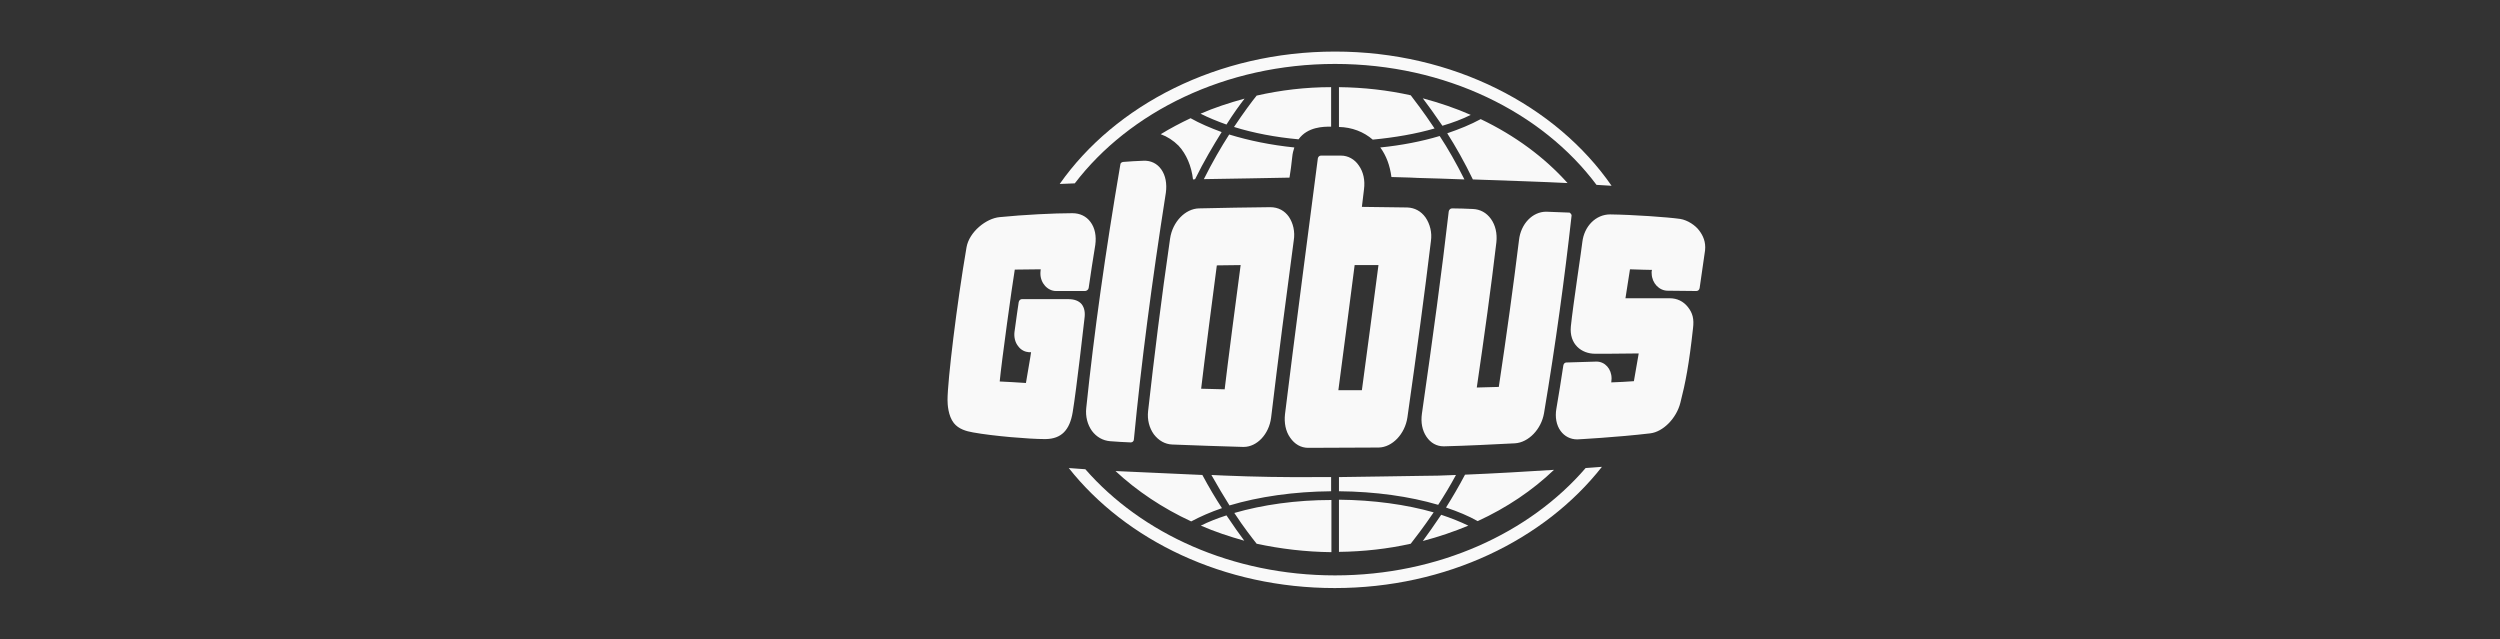 <?xml version="1.0" encoding="utf-8"?>
<!-- Generator: Adobe Illustrator 24.0.2, SVG Export Plug-In . SVG Version: 6.00 Build 0)  -->
<svg version="1.1" id="Слой_1" xmlns="http://www.w3.org/2000/svg" xmlns:xlink="http://www.w3.org/1999/xlink" x="0px" y="0px"
	 viewBox="0 0 829 212" style="enable-background:new 0 0 829 212;" xml:space="preserve">
<rect x="0" y="0" width="829" height="212" fill="#333333" stroke="none"/>
<style type="text/css">
	.st0{fill-rule:evenodd;clip-rule:evenodd;fill:#F9F9F9;}
</style>
<g>
	<g>
		<defs>
			<rect id="SVGID_1_" x="169.4" y="-377.9" width="595.3" height="841.9"/>
		</defs>
		<clipPath id="SVGID_2_">
			<use xlink:href="#SVGID_1_"  style="overflow:visible;"/>
		</clipPath>
	</g>
</g>
<g>
	<path class="st0" d="M412.7,32.7c-5.1,1.4-10,3-14.6,5c2.6,1.3,5.5,2.5,8.6,3.6C408.9,37.8,411,34.9,412.7,32.7L412.7,32.7z
		 M487.7,38.1c-5-2.2-10.3-4-15.9-5.5c1.7,2.2,3.9,5.3,6.5,9.1C481.7,40.7,484.9,39.5,487.7,38.1L487.7,38.1z M475.7,42.6
		c-6.2,1.8-13.2,3-20.5,3.7c-3-2.6-6.9-4.1-11.2-4.2V28.9c8.2,0.1,16.2,1,23.8,2.7C469,33.2,472,37,475.7,42.6L475.7,42.6z
		 M409.2,42.1L409.2,42.1c3.2-4.8,5.9-8.4,7.5-10.4c7.9-1.8,16.2-2.8,24.7-2.8V42h-0.3c-2.1,0-7.5,0-10.5,4.2
		C422.9,45.5,415.6,44.1,409.2,42.1L409.2,42.1z M427.6,58.9c0.3-1.9,0.7-4.6,0.9-6.8c0.1-1.2,0.4-2.3,0.7-3.2
		c-7.8-0.8-15.1-2.3-21.6-4.3c-2.7,4.2-5.6,9.2-8.4,14.8C407.5,59.3,421.7,59,427.6,58.9L427.6,58.9L427.6,58.9z M482.8,157.5
		c-4.1,0.2-8.1,0.3-11.8,0.3c-8.1,0.1-17.4,0.3-27,0.4v4.7c12,0.1,23.4,1.7,32.9,4.5C478.8,164.5,480.8,161.2,482.8,157.5
		L482.8,157.5z M457.7,48.9c2,2.7,3.2,6,3.7,9.8c2.1,0.1,5.3,0.1,8.8,0.3c4.5,0.1,9.8,0.3,15.4,0.5c-2.7-5.4-5.5-10.3-8.2-14.4
		C471.4,46.9,464.7,48.2,457.7,48.9L457.7,48.9L457.7,48.9z M488.4,59.5c-2.8-5.8-5.7-10.9-8.5-15.3c4.1-1.4,7.8-2.9,11.1-4.7
		c11.3,5.4,21.1,12.6,28.8,21.2C512,60.3,499.8,59.9,488.4,59.5L488.4,59.5z M471.8,179.4c5.3-1.4,10.3-3.1,15.1-5.1
		c-2.7-1.3-5.7-2.5-9-3.6C475.5,174.3,473.4,177.2,471.8,179.4L471.8,179.4z M395.6,59.5L395.6,59.5c-0.5-4.4-2.2-8.4-4.8-11.2
		c-1.7-1.7-3.7-3-5.9-3.8c3.1-1.9,6.5-3.7,9.9-5.3c3,1.7,6.5,3.2,10.3,4.6c-2.8,4.5-5.9,9.7-8.8,15.6
		C396.1,59.5,395.8,59.5,395.6,59.5L395.6,59.5z M479.5,168.3c2-3.2,4.2-6.9,6.3-10.9c9.8-0.4,20.1-1,29.5-1.6
		c-7.1,6.8-15.7,12.6-25.3,17C487,171.1,483.4,169.6,479.5,168.3L479.5,168.3z M406.1,157.7c-1.5-0.1-3-0.1-4.4-0.2
		c2.1,3.7,4.1,7.1,6,10.1c9.7-2.9,21.4-4.6,33.7-4.7v-4.7c-1.4,0-2.8,0-4.2,0C425.9,158.3,415.7,158.1,406.1,157.7L406.1,157.7z
		 M444,165.7L444,165.7c11.4,0.1,22.3,1.6,31.4,4.2c-3.4,5-6.2,8.6-7.6,10.4c-7.6,1.7-15.6,2.6-23.8,2.7V165.7L444,165.7z
		 M398.7,157.5c2.2,4.1,4.4,7.8,6.5,11c-3.8,1.3-7.2,2.8-10.2,4.4c-9.5-4.4-18-10.1-25.1-16.7C374,156.4,384.9,156.9,398.7,157.5
		L398.7,157.5z M398.2,174.3c4.6,2,9.4,3.6,14.4,5c-1.6-2.1-3.6-5-5.9-8.4C403.6,171.9,400.8,173,398.2,174.3L398.2,174.3z
		 M416.7,180.3c-1.4-1.8-4.2-5.3-7.4-10.2c9.3-2.7,20.4-4.3,32.2-4.3v17.3C432.9,183,424.6,182,416.7,180.3z"/>
	<path class="st0" d="M442.7,21.2c36.6,0,68.7,16,86.7,40.1c1.7,0.1,3.4,0.2,5,0.3c-18.4-26.6-52.6-44.5-91.7-44.5
		c-38.9,0-72.9,17.7-91.3,43.9c1.8-0.1,3.5-0.1,5-0.2C374.5,37.1,406.4,21.2,442.7,21.2L442.7,21.2z M442.7,190.8
		c-34.1,0-64.2-13.9-82.8-35.2c-1.9-0.1-3.7-0.3-5.5-0.4c19,24,51.4,39.8,88.2,39.8c37,0,69.6-16,88.6-40.2
		c-1.7,0.1-3.5,0.3-5.4,0.4C507.3,176.7,477,190.8,442.7,190.8z"/>
	<path class="st0" d="M385.1,56.2c-1.4-2-3.5-3-5.9-2.9c-2.3,0.1-4.5,0.2-6.8,0.4c-0.5,0.1-0.9,0.4-0.9,0.9
		c-5,29.3-8.7,55.7-11.3,80.7c-0.3,2.8,0.4,5.5,1.9,7.6c1.5,2,3.6,3.2,6,3.4c2.3,0.2,4.6,0.3,6.8,0.4h0.1c0.5,0,1-0.4,1-1
		c2.4-25,5.9-51.8,10.6-81.8C387,60.9,386.5,58.2,385.1,56.2L385.1,56.2z M563.5,76.5c-1.3-1.8-3.9-3.5-6.3-3.9
		c-4.2-0.6-15.6-1.4-23.3-1.5c-4.7,0-8.6,3.9-9.2,9.2c-0.1,1.4-3.1,21-3.8,27.9c-0.6,6,3.6,9.1,8,9.1c0,0,10.4,0,14.5-0.1
		c-0.5,2.8-1.2,7-1.6,9.2c-2.5,0.2-5,0.3-7.5,0.4c0,0,0.1-0.9,0.1-1.3c0-3.2-2.2-5.6-5-5.6l-10,0.3c-0.5,0-0.9,0.4-1,1
		c-0.7,4.8-1.5,9.5-2.3,14.3c-0.5,2.8,0,5.5,1.4,7.4c1.3,1.8,3.3,2.8,5.5,2.8c0.1,0,13.2-0.7,24.2-2c4.3-0.5,8.7-5,10-10.1
		c1.7-6.6,2.9-12.8,4.2-24.7c0.4-3.1-0.1-5.1-1.7-7.1c-1.5-1.9-3.6-2.9-6-2.9H539c0.2-1.2,1.3-8.2,1.5-9.6c1.9,0.1,7.3,0.2,7.3,0.2
		s-0.2,0.5-0.1,1.3c0.1,3.1,2.5,5.6,5.3,5.6c3.2,0,6.3,0.1,9.5,0.1c0.6,0,1-0.4,1.1-1c0.6-4.1,1.2-8.3,1.8-12.5
		C565.7,80.2,564.7,78.1,563.5,76.5L563.5,76.5L563.5,76.5z M520.9,70.9c0.2,0.2,0.3,0.5,0.2,0.9c-2.3,20.6-5.2,41.9-9.1,65.2
		c-0.9,5.3-5.1,9.7-9.6,10c-7.8,0.4-15.7,0.8-23.5,1l-0.2,0c-2.3,0-4.3-1.1-5.7-3.2c-1.4-2.1-1.9-4.7-1.5-7.6
		c3.7-25.8,6.6-47.1,8.9-67.1c0.1-0.5,0.5-1,1.1-1c2.3,0,4.6,0.1,6.9,0.2c2.4,0.1,4.5,1.2,6,3.3c1.5,2.1,2.1,4.8,1.8,7.7
		c-1.8,15.3-4,31.1-6.5,48.2l7.3-0.2c2.6-17.3,4.8-33.3,6.7-48.7c0.6-5.4,4.5-9.4,9-9.4l7.8,0.3C520.4,70.5,520.7,70.6,520.9,70.9
		L520.9,70.9z M350.2,96.5L350.2,96.5c-2.8,0-5.2-2.6-5.2-5.8c0,0,0-0.7,0.1-1.4c-1.2,0-7,0.1-8.6,0.1c-0.9,5.4-4.4,30.7-5,37.1
		c1,0,7,0.4,8.7,0.5c0.4-2.6,1.6-9.1,1.7-10.2l-0.7,0c-1.3-0.1-2.6-0.7-3.5-1.9c-1.1-1.3-1.5-3.1-1.3-4.8c0.4-3.2,1.4-9.9,1.4-9.9
		c0.1-0.6,0.6-1,1-1h15.5c2,0,3.5,0.6,4.4,1.7c0.9,1.2,1.2,2.7,0.9,4.8c-0.2,1.7-2.6,23.1-3.9,31c-1,6-3.8,8.8-8.9,8.9h-0.4
		c-5.1,0-17.1-1-23.7-2.2c-2.3-0.4-4.8-1.1-6.4-3.1c-1.9-2.4-2.1-6.2-2.1-7.7c0-6.3,3.1-32,6.3-50.6c0.9-5.1,6.5-9.6,11-10
		c8-0.8,18.1-1.3,24.1-1.3c2.5,0,4.6,1,6,2.9c1.5,2,2,4.7,1.6,7.6c-0.8,4.8-1.5,9.5-2.2,14.3c-0.1,0.5-0.5,0.9-1.1,1L350.2,96.5
		L350.2,96.5z M406.1,129.1c-2.6-0.1-5.2-0.1-7.8-0.2c0.8-7,4.4-35.1,5.2-40.9c2.6,0,5.2-0.1,7.9-0.1
		C410.4,95.2,406.8,122.9,406.1,129.1L406.1,129.1z M427.4,71.9c1.4,2.1,2.1,4.9,1.6,7.9c-2.5,18.6-5.1,38.6-7.5,58.7
		c-0.7,5.5-4.7,9.7-9.1,9.7h-0.2c-7.6-0.2-15.5-0.5-23.5-0.8c-2.4-0.1-4.5-1.3-6.1-3.4c-1.5-2.1-2.2-4.8-1.9-7.6
		c2-17.9,4.3-36.6,7.3-57.3c0.8-5.5,5-9.9,9.6-10c7.8-0.2,15.8-0.3,23.6-0.4C423.9,68.7,426,69.9,427.4,71.9L427.4,71.9z
		 M472.7,72.1c-1.5-2.1-3.6-3.2-6-3.3c-5-0.1-10.1-0.1-15.1-0.2c0.2-1.5,0.7-5.8,0.7-5.8c0.4-3-0.2-5.8-1.7-7.9
		c-1.4-2.1-3.6-3.3-5.9-3.3H438c-0.5,0-0.9,0.4-1,0.9c-1.2,9.3-8.6,65.8-10.9,84.9c-0.3,2.8,0.2,5.6,1.7,7.7c1.5,2.2,3.6,3.4,6,3.4
		c1.9,0,17.7-0.1,23.4-0.1c4.5-0.1,8.7-4.5,9.5-10c3.2-22.5,5.7-41.1,7.8-58.5C474.9,77.1,474.2,74.3,472.7,72.1L472.7,72.1
		L472.7,72.1z M451.6,129.4c-2.6,0-5.2,0-7.8,0c0,0,4.9-37.3,5.4-41.5c2.6,0,7.9,0,7.9,0C456.2,95.1,452.4,123.4,451.6,129.4
		L451.6,129.4z"/>
	<path class="st0" d="M384.5,63.5c-4.7,29.7-8.1,56.1-10.5,80.9c-1.9-0.1-3.9-0.2-5.8-0.3c-1.8-0.1-3.3-1-4.5-2.6
		c-1.2-1.6-1.7-3.7-1.5-5.9c2.5-24.7,6.2-50.8,11.1-79.7c2-0.1,6.3-0.3,6.3-0.3c1.6,0,2.9,0.7,3.9,2
		C384.5,59.1,384.9,61.2,384.5,63.5L384.5,63.5z M563.2,82.9c-0.5,3.9-1.1,7.7-1.6,11.5c-2.9-0.1-5.8-0.1-8.6-0.1
		c-1.7,0-3.1-1.6-3.2-3.4c0-0.7,0.4-2.1,0.4-2.1c0.1-0.3,0-0.7-0.2-1c-0.2-0.3-0.5-0.5-0.8-0.5c0,0-7.4-0.2-9.6-0.2
		c-0.6,0-1,0.4-1.1,1c-0.1,1.1-1.7,10.6-1.9,11.9c-0.1,0.3,0,0.7,0.2,1c0.2,0.3,0.5,0.4,0.8,0.4h16.2c1.8,0,3.3,0.7,4.4,2.1
		c1,1.3,1.5,2.5,1.2,5.3c-1.3,11.8-2.5,17.9-4.2,24.3c-1,4.2-4.8,8-8.2,8.4c-10.9,1.3-23.6,2-23.6,2c-1.8,0.1-3.3-0.6-4.2-1.9
		c-1-1.4-1.4-3.4-1-5.6c0.8-4.5,1.5-9,2.2-13.4c3-0.1,6-0.2,9.1-0.3c1.6,0,2.9,1.5,2.9,3.4c0,0.7-0.3,2.4-0.3,2.4
		c0,0.3,0.1,0.7,0.3,1c0.2,0.2,0.5,0.4,0.8,0.4c3.2-0.2,6.4-0.3,9.6-0.5c0.5,0,0.9-0.4,1-1c0.4-2,1.5-8.5,2-11.5
		c0-0.3-0.1-0.7-0.2-1c-0.2-0.3-0.5-0.4-0.9-0.4c-2.8,0.1-15.8,0.2-15.8,0.2c-3.6,0-6.2-2.7-5.8-6.7c0.7-6.9,3.7-26.4,3.8-27.8
		c0.5-4.1,3.5-7.1,7.1-7.1c10.4,0.2,18.8,0.9,23.1,1.5c1.7,0.2,3.9,1.6,4.9,2.9C562.9,79.3,563.5,80.9,563.2,82.9L563.2,82.9z
		 M509.9,136.5c3.8-22.7,6.8-43.6,9-63.8l-6.6-0.3c-3.5,0-6.5,3.2-7,7.4c-1.9,15.8-4.1,32-6.8,49.7c-0.1,0.5-0.5,0.9-1,1
		c-3.1,0.1-6.2,0.2-9.4,0.3c-0.3,0-0.6-0.1-0.8-0.4c-0.2-0.2-0.3-0.6-0.2-0.9c2.7-17.6,4.9-33.7,6.7-49.4c0.3-2.3-0.2-4.5-1.4-6
		c-1.1-1.5-2.7-2.4-4.4-2.5c-2,0-4-0.1-6-0.1c-2.3,19.6-5.1,40.7-8.8,66.1c-0.3,2.3,0.1,4.4,1.1,5.9c1,1.4,2.4,2.2,4.1,2.2h0.2
		c7.8-0.3,15.7-0.6,23.5-1C505.8,144.4,509.2,140.8,509.9,136.5L509.9,136.5z M335.6,87.2c-0.5,0-0.9,0.3-1,0.9
		c-0.6,2.6-5.2,35.5-5.3,39.5c0,0.6,0.4,1.2,1,1.2c1.4,0.1,8.8,0.6,10.8,0.6c0.5,0,1-0.4,1.1-0.9c0.5-3.2,1.9-10.9,2.1-12.5
		c0.1-0.3,0-0.7-0.2-0.9c-0.2-0.3-0.4-0.4-0.8-0.4l-2-0.1c-0.7-0.1-1.5-0.4-2-1.2c-0.7-0.8-1-1.9-0.8-3c0.4-3.1,0.8-5.9,1.3-8.9
		l14.6,0c1.4,0,2.3,0.3,2.8,0.9c0.5,0.6,0.6,1.7,0.4,3c-0.2,1.7-2.6,23.1-3.9,30.9c-0.8,4.9-2.7,6.9-6.8,6.9h-0.4
		c-5,0-16.8-1-23.3-2.2c-2-0.4-4-0.9-5.2-2.3c-1.2-1.5-1.6-4.2-1.6-6.3c0-5.6,2.8-30.3,6.3-50.2c0.7-4.1,5.5-7.8,9.1-8.2
		c7.8-0.8,18-1.3,23.9-1.3c1.3,0,3.1,0.3,4.3,2c1.1,1.5,1.5,3.6,1.1,5.9c-0.7,4.4-1.4,8.9-2,13.3l-8.9,0.1c-1.7,0-3-1.6-3.1-3.5
		c0-0.3,0.5-3.6,0.5-3.6S337.4,87.1,335.6,87.2L335.6,87.2L335.6,87.2z M412.6,85.7c-3.3,0-6.6,0-9.9,0c-0.5,0-0.9,0.4-1,0.9
		c-0.5,2.9-5.1,38.9-5.5,43.2c0,0.3,0.1,0.6,0.3,0.8c0.2,0.2,0.4,0.4,0.7,0.4c3.3,0.1,6.6,0.1,9.9,0.2h0c0.5,0,1-0.4,1-1
		c0.2-2.9,4.8-38.9,5.5-43.3c0.1-0.3,0-0.7-0.2-0.9C413.1,85.8,412.9,85.7,412.6,85.7L412.6,85.7z M427,79.5L427,79.5
		c0.3-2.4-0.1-4.6-1.2-6.2c-1.1-1.5-2.6-2.3-4.2-2.3c-7.9,0.1-15.9,0.2-23.7,0.4c-3.6,0.1-7,3.7-7.7,8.2c-3,20.6-5.4,39.2-7.3,57.2
		c-0.2,2.2,0.3,4.3,1.4,5.9c1.1,1.6,2.7,2.5,4.5,2.6c7.9,0.4,15.8,0.7,23.4,0.8h0.1c3.4,0,6.5-3.4,7.1-7.8
		C421.9,118.1,424.5,98.1,427,79.5L427,79.5z M472.4,79.7c-2.1,17.3-4.6,35.9-7.8,58.4c-0.6,4.5-3.9,8.1-7.4,8.1
		c-7.7,0.1-15.6,0.2-23.4,0.1c-1.7,0-3.3-0.9-4.4-2.5c-1.1-1.6-1.6-3.8-1.3-6.2c2.3-19,9.6-74.9,10.8-83.8h5.9
		c1.7,0,3.2,0.8,4.3,2.4c1.2,1.6,1.6,3.9,1.3,6.3c0,0-0.6,5.1-0.9,7.1c0,0.3,0.1,0.6,0.2,0.9c0.2,0.3,0.5,0.4,0.8,0.4
		c5.4,0,10.8,0.1,16.3,0.2c1.7,0,3.3,0.9,4.3,2.4C472.2,75.1,472.7,77.3,472.4,79.7L472.4,79.7z M458.2,85.7c0,0-7.1-0.1-9.9-0.1
		c-0.5,0-0.9,0.4-1,1c-0.2,2-5.7,43.8-5.7,43.8c0,0.3,0,0.7,0.2,0.9c0.2,0.3,0.5,0.4,0.8,0.4c3.3,0,6.6,0,9.9-0.1
		c0.5,0,0.9-0.4,1-0.9c0.4-2.6,5.2-39.4,5.7-43.7c0-0.3,0-0.7-0.2-0.9C458.8,85.8,458.6,85.7,458.2,85.7z"/>
</g>
</svg>
